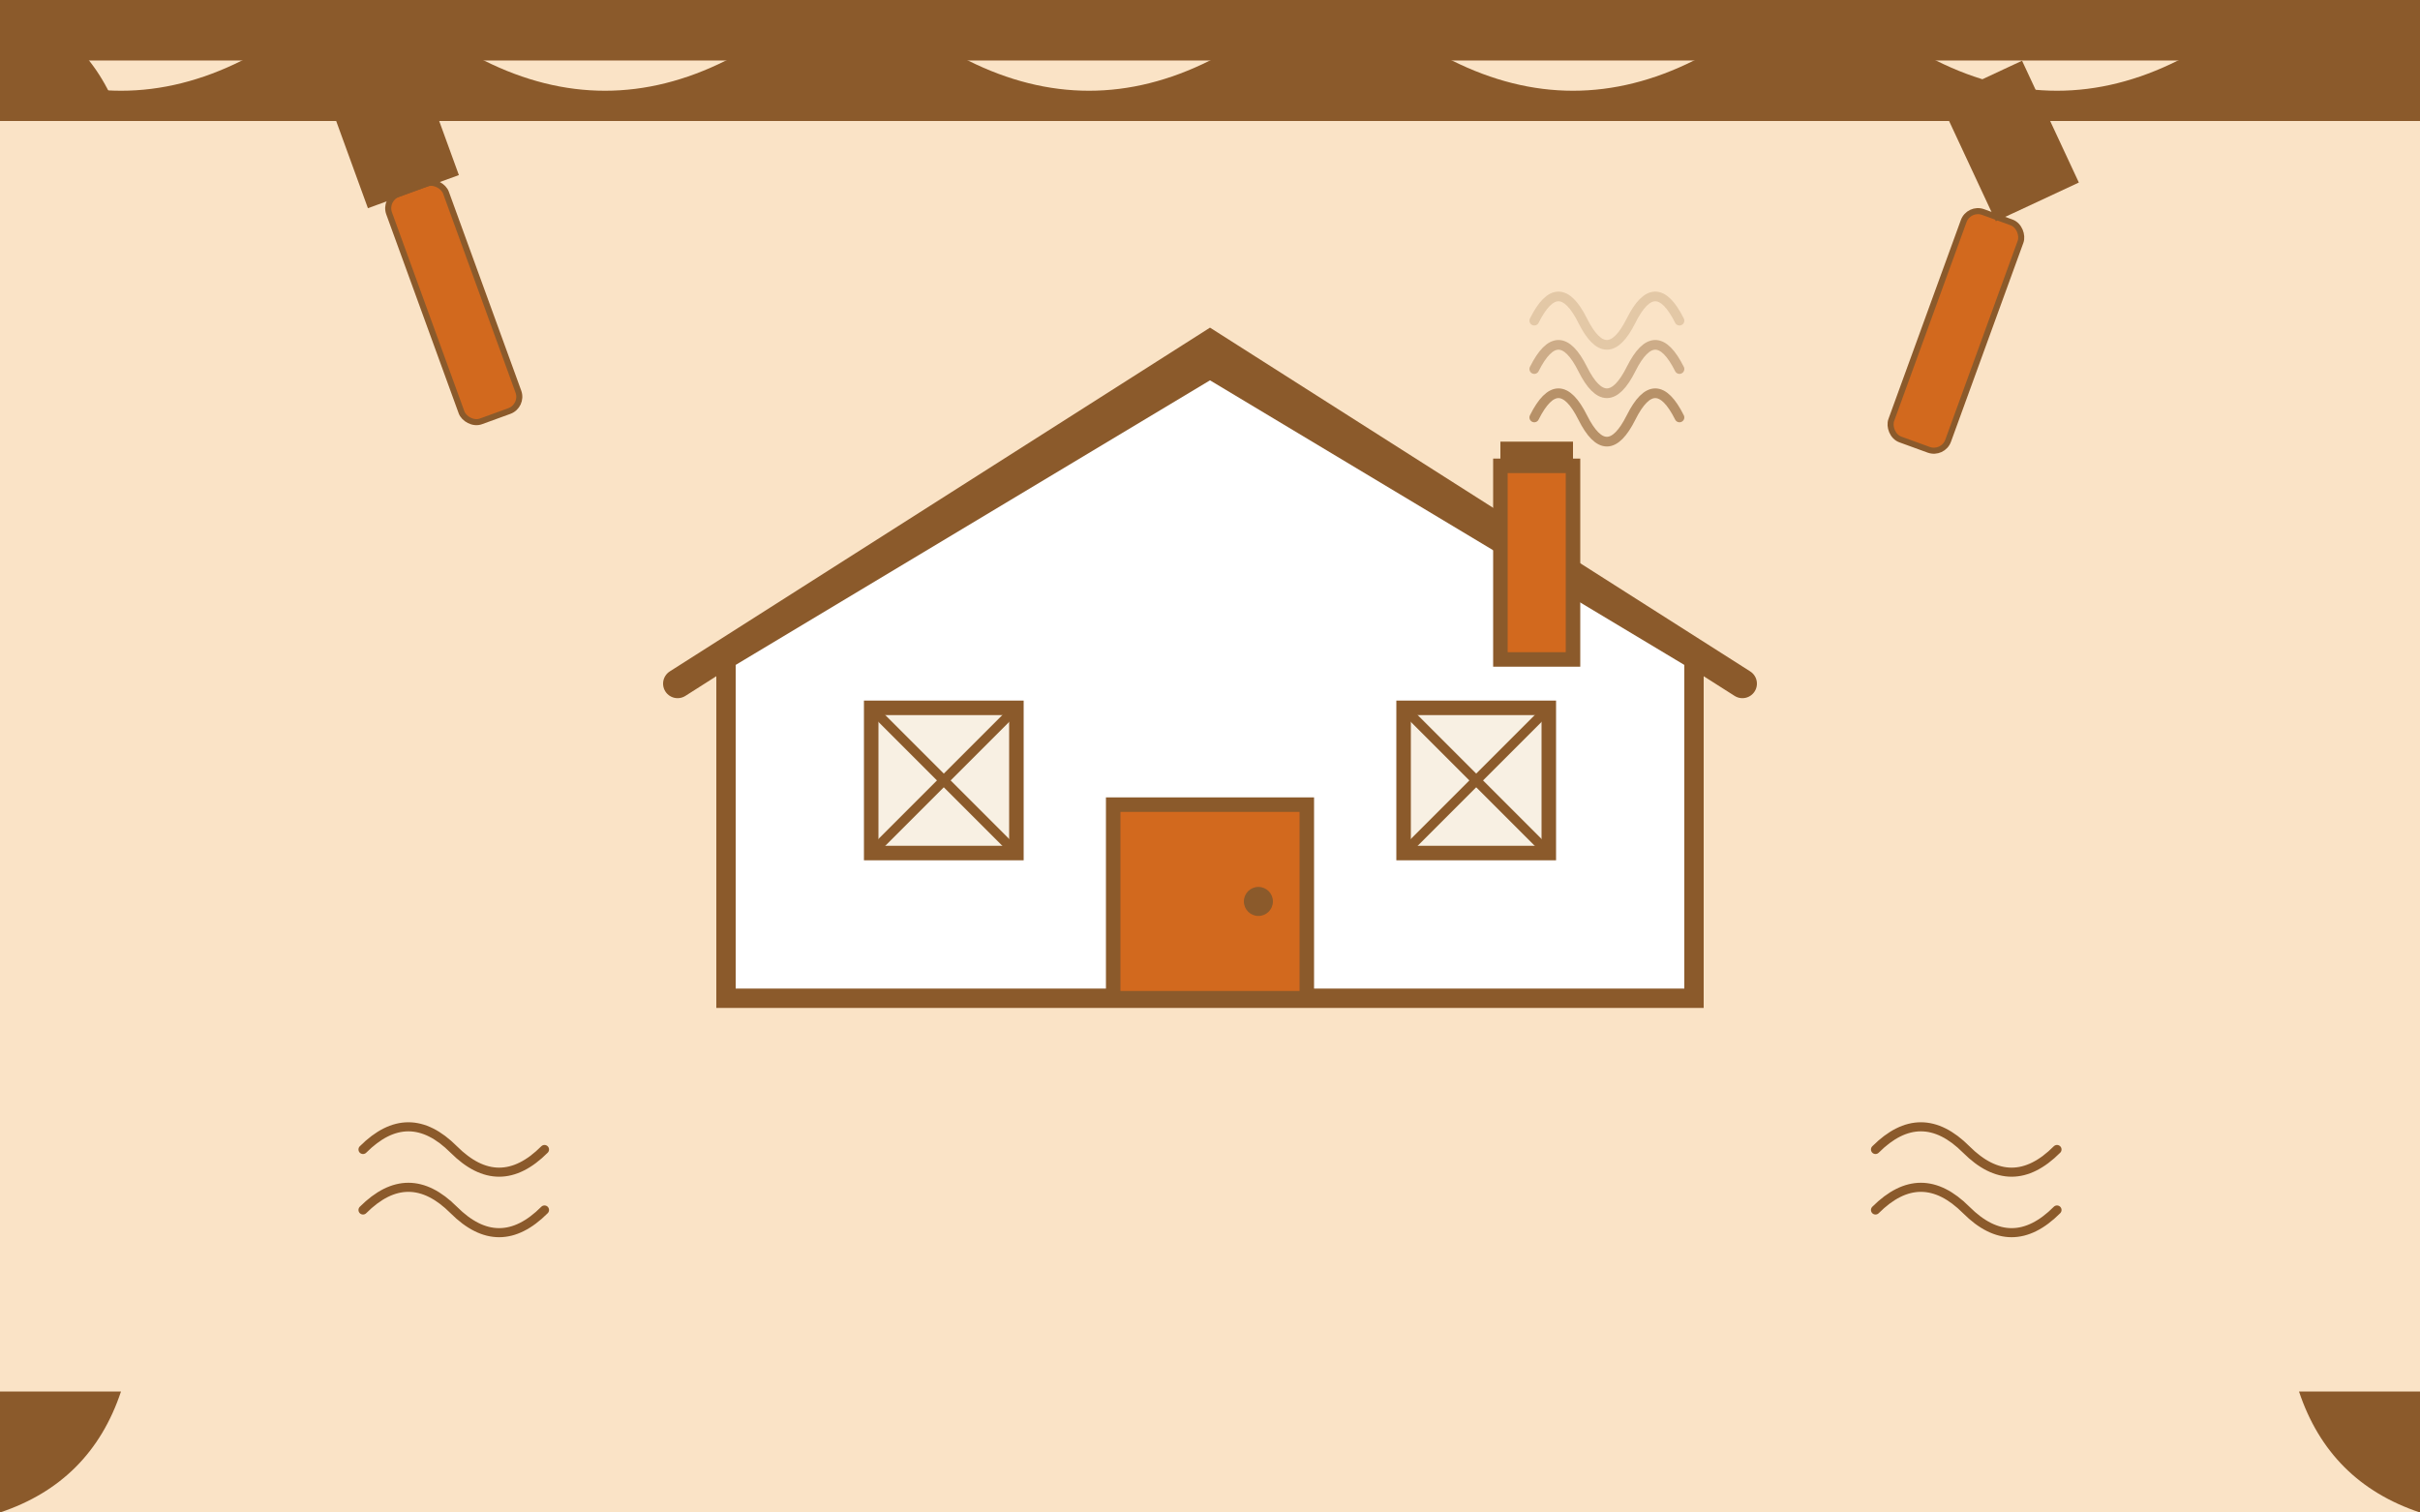 <svg xmlns="http://www.w3.org/2000/svg" viewBox="0 0 800 500" width="800" height="500">
  <!-- Background -->
  <rect width="800" height="500" fill="#FAE3C6" />
  
  <!-- Decorative top border -->
  <rect x="0" y="0" width="800" height="20" fill="#8B5A2B" />
  <path d="M0,20 Q40,40 80,20 Q120,0 160,20 Q200,40 240,20 Q280,0 320,20 Q360,40 400,20 
           Q440,0 480,20 Q520,40 560,20 Q600,0 640,20 Q680,40 720,20 Q760,0 800,20 
           L800,40 L0,40 Z" 
        fill="#8B5A2B" />
  
  <!-- House Outline -->
  <g transform="translate(400, 250) scale(1.6)">
    <!-- Main House -->
    <path d="M-100,50 L-100,-20 L0,-80 L100,-20 L100,50 Z" fill="#FFFFFF" stroke="#8B5A2B" stroke-width="4"/>
    
    <!-- Roof -->
    <path d="M-110,-15 L0,-85 L110,-15" fill="none" stroke="#8B5A2B" stroke-width="6" stroke-linecap="round"/>
    
    <!-- Door -->
    <rect x="-20" y="10" width="40" height="40" fill="#D2691E" stroke="#8B5A2B" stroke-width="3"/>
    <circle cx="10" cy="30" r="3" fill="#8B5A2B"/>
    
    <!-- Windows -->
    <rect x="-70" y="-10" width="30" height="30" fill="#F8F0E3" stroke="#8B5A2B" stroke-width="3"/>
    <path d="M-70,-10 L-40,20 M-40,-10 L-70,20" stroke="#8B5A2B" stroke-width="2"/>
    
    <rect x="40" y="-10" width="30" height="30" fill="#F8F0E3" stroke="#8B5A2B" stroke-width="3"/>
    <path d="M40,-10 L70,20 M70,-10 L40,20" stroke="#8B5A2B" stroke-width="2"/>
    
    <!-- Chimney -->
    <rect x="60" y="-60" width="15" height="40" fill="#D2691E" stroke="#8B5A2B" stroke-width="3"/>
    <path d="M60,-65 L75,-65 L75,-60 L60,-60 Z" fill="#8B5A2B"/>
    
    <!-- Smoke -->
    <path d="M67,-70 Q72,-80 77,-70 Q82,-60 87,-70 Q92,-80 97,-70" fill="none" stroke="#8B5A2B" stroke-width="2" opacity="0.6" stroke-linecap="round"/>
    <path d="M67,-80 Q72,-90 77,-80 Q82,-70 87,-80 Q92,-90 97,-80" fill="none" stroke="#8B5A2B" stroke-width="2" opacity="0.4" stroke-linecap="round"/>
    <path d="M67,-90 Q72,-100 77,-90 Q82,-80 87,-90 Q92,-100 97,-90" fill="none" stroke="#8B5A2B" stroke-width="2" opacity="0.2" stroke-linecap="round"/>
  </g>
  
  <!-- Tools -->
  <g transform="translate(150, 100) rotate(-20)">
    <!-- Paintbrush -->
    <rect x="-10" y="-40" width="20" height="80" rx="5" ry="5" fill="#D2691E" stroke="#8B5A2B" stroke-width="2"/>
    <rect x="-15" y="-70" width="30" height="30" fill="#8B5A2B" stroke="#8B5A2B" stroke-width="2"/>
    <path d="M-15,-70 Q0,-90 15,-70" fill="none" stroke="#8B5A2B" stroke-width="2"/>
  </g>
  
  <g transform="translate(650, 100) rotate(20)">
    <!-- Hammer -->
    <rect x="-10" y="-30" width="20" height="80" rx="5" ry="5" fill="#D2691E" stroke="#8B5A2B" stroke-width="2"/>
    <path d="M0,-30 L-30,-60 L-10,-80 L20,-50 Z" fill="#8B5A2B" stroke="#8B5A2B" stroke-width="2"/>
  </g>
  
  <!-- Retro decorative elements -->
  <g transform="translate(120, 380)">
    <path d="M0,0 C10,-10 20,-10 30,0 C40,10 50,10 60,0" fill="none" stroke="#8B5A2B" stroke-width="3" stroke-linecap="round"/>
    <path d="M0,20 C10,10 20,10 30,20 C40,30 50,30 60,20" fill="none" stroke="#8B5A2B" stroke-width="3" stroke-linecap="round"/>
  </g>
  
  <g transform="translate(620, 380)">
    <path d="M0,0 C10,-10 20,-10 30,0 C40,10 50,10 60,0" fill="none" stroke="#8B5A2B" stroke-width="3" stroke-linecap="round"/>
    <path d="M0,20 C10,10 20,10 30,20 C40,30 50,30 60,20" fill="none" stroke="#8B5A2B" stroke-width="3" stroke-linecap="round"/>
  </g>
  
  <!-- Stylish decorative corner elements -->
  <path d="M0,0 Q30,10 40,40 L0,40 Z" fill="#8B5A2B"/>
  <path d="M800,0 Q770,10 760,40 L800,40 Z" fill="#8B5A2B"/>
  <path d="M0,500 Q30,490 40,460 L0,460 Z" fill="#8B5A2B"/>
  <path d="M800,500 Q770,490 760,460 L800,460 Z" fill="#8B5A2B"/>
</svg>
